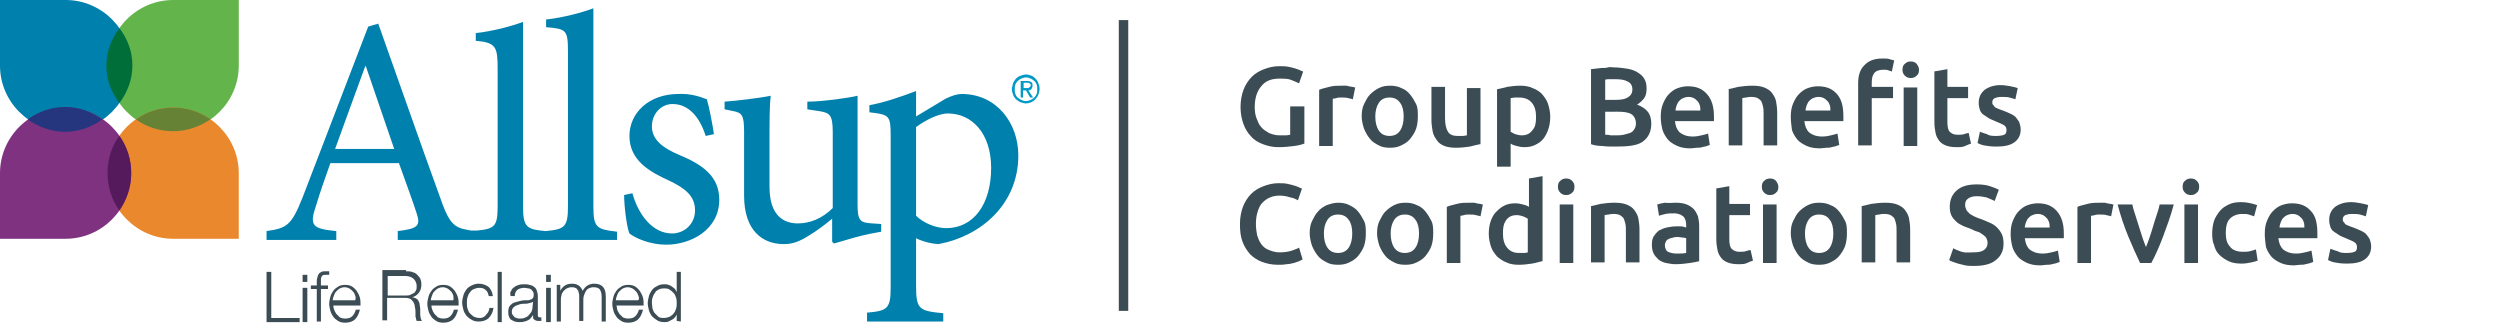 <?xml version="1.0" encoding="utf-8"?>
<!-- Generator: Adobe Illustrator 25.0.1, SVG Export Plug-In . SVG Version: 6.00 Build 0)  -->
<svg version="1.1" id="Layer_1" xmlns="http://www.w3.org/2000/svg" xmlns:xlink="http://www.w3.org/1999/xlink" x="0px" y="0px"
	 viewBox="0 0 423 55" style="enable-background:new 0 0 423 55;" width="423" height="55" xml:space="preserve">
<style type="text/css">
	.st0{fill:none;}
	.st1{fill-rule:evenodd;clip-rule:evenodd;fill:#0080AD;}
	.st2{fill-rule:evenodd;clip-rule:evenodd;fill:#009AC7;}
	.st3{fill-rule:evenodd;clip-rule:evenodd;fill:#3C4C54;}
	.st4{fill-rule:evenodd;clip-rule:evenodd;fill:#63B44A;}
	.st5{fill-rule:evenodd;clip-rule:evenodd;fill:#EA882D;}
	.st6{fill-rule:evenodd;clip-rule:evenodd;fill:#7E327F;}
	.st7{fill-rule:evenodd;clip-rule:evenodd;fill:#541A5C;}
	.st8{fill-rule:evenodd;clip-rule:evenodd;fill:#658235;}
	.st9{fill-rule:evenodd;clip-rule:evenodd;fill:#25367F;}
	.st10{fill-rule:evenodd;clip-rule:evenodd;fill:#006E39;}
	.st11{fill:#3C4C54;}
	.st12{enable-background:new    ;}
</style>
<rect class="st0" width="423" height="55"/>
<g>
	<path class="st1" d="M56.7,25.2c1.6-4.5,3.4-9.3,5.1-14h0.1l4.8,14H56.7z M100.4,34.9V1.4c-1.8,0.7-5.2,1.6-8,1.9v1.3
		c3.4,0.3,3.7,0.4,3.7,4.2v26c0,3.6-0.5,4-3.8,4.3c-3.3-0.3-3.8-0.7-3.8-4.3V3.7c-1.8,0.7-5.2,1.6-8,1.9v1.3c3.4,0.3,3.7,1,3.7,4.7
		v23.2c0,3.4-0.4,3.9-3.4,4.2c-0.1,0-0.2,0-0.3,0h-0.1c-0.1,0-0.2,0-0.3,0c-0.1,0-0.3,0-0.4,0h-0.1c-0.5-0.1-1-0.2-1.4-0.3l0,0
		c-1.7-0.5-2.5-1.7-3.7-5.2C71,23.9,67.4,13.5,64,4l-1.7,0.5L51.2,33.4c-1.9,4.8-2.7,5.2-6.1,5.7v1.5h11.8v-1.5
		c-4.1-0.4-4.6-0.9-3.4-4.4c0.7-2.3,1.5-4.6,2.4-7.1h11.6c1.2,3.4,2.3,6.3,3,8.5c0.7,2.1,0.2,2.6-3.2,3v1.5h11.1l0,0h26v-1.4
		C100.9,38.8,100.4,38.5,100.4,34.9z M155,21.5c1.5-1.1,3.7-2.3,5.4-2.3c4,0,7.3,3.3,7.3,9.2c0,6.2-3,10.2-7.6,10.2
		c-1.8,0-3.9-0.9-5.1-2.1L155,21.5L155,21.5z M158.8,41.3c7.1-1.3,13.5-6.7,13.5-15c0-5.4-3.6-10.4-9.6-10.4c-0.7,0-1.7,0.3-2.7,0.8
		l-5,3v-4.3c-2.6,1-5.6,2-7.9,2.4V19c3.4,0.4,3.6,0.5,3.6,4.1v25.5c0,3.6-0.5,4-4,4.3v1.5h12.9V53c-4.2-0.4-4.6-0.7-4.6-4.8v-7.9
		C155.7,40.7,157.2,41.2,158.8,41.3z M149.1,37.9l-1.5-0.1c-2.1-0.1-2.5-0.5-2.5-3.2V16.2c-0.8,0.2-2.1,0.4-3.6,0.6
		c-1.6,0.2-3.4,0.4-4.9,0.4v1.3l2,0.3c1.8,0.3,2.3,0.6,2.3,3.6v12.8c-1.8,1.8-3.9,2.6-5.9,2.6c-2.4,0-4.8-1.3-4.8-6.2v-7.4
		c0-3.7,0-6.3,0.2-8c-0.9,0.2-2.4,0.4-3.9,0.6c-1.5,0.2-2.8,0.3-3.9,0.4v1.3l1.5,0.3c1.4,0.3,1.8,0.6,1.8,3.5v10.8
		c0,5.9,3.1,8.2,6.7,8.2c1.5,0,2.6-0.4,4.2-1.4c1.5-0.9,2.8-1.9,4-2.9v3.9l0.3,0.3c1-0.3,2.4-0.7,3.8-1.1c1.5-0.4,3-0.7,4.2-0.9
		V37.9z M114.9,26.2c-2.4-1-4.6-2.4-4.6-4.8c0-2.1,1.5-3.8,3.5-3.8c2.7,0,4.6,2.2,5.6,5.4l1.4-0.3c-0.2-1.4-0.8-4.6-1.2-5.9
		c-1.1-0.4-2.6-1-4.8-0.9c-5,0-8.3,3.2-8.3,7.1c0,4.2,3.5,6.1,6.8,7.6c2.7,1.3,4.3,2.6,4.3,5c0,2.3-1.8,3.9-3.9,3.9
		c-3.3,0-5.7-3.2-6.7-6.8l-1.4,0.3c0,2,0.5,5.7,0.9,6.5c1,0.8,3.5,1.9,6.2,1.9c4.3,0,9-2.6,9-7.6C121.7,29.9,119,27.9,114.9,26.2z"
		/>
	<path class="st2" d="M173.6,14.9c0.1,0,0.2,0,0.3,0s0.2,0,0.2-0.1c0.1,0,0.1-0.1,0.2-0.1c0-0.1,0.1-0.1,0.1-0.3
		c0-0.1,0-0.2-0.1-0.2c0-0.1-0.1-0.1-0.1-0.1c-0.1,0-0.1,0-0.2-0.1c-0.1,0-0.1,0-0.2,0h-0.6v0.9C173.2,14.9,173.6,14.9,173.6,14.9z
		 M173.8,13.7c0.3,0,0.6,0.1,0.7,0.2c0.2,0.1,0.2,0.3,0.2,0.6s-0.1,0.4-0.2,0.6c-0.1,0.1-0.3,0.2-0.5,0.2l0.8,1.2h-0.5l-0.7-1.2
		h-0.5v1.2h-0.4v-2.8H173.8z M171.8,15.9c0.1,0.2,0.2,0.5,0.4,0.6c0.2,0.2,0.4,0.3,0.6,0.4c0.2,0.1,0.5,0.2,0.8,0.2s0.5-0.1,0.8-0.2
		c0.2-0.1,0.4-0.2,0.6-0.4c0.2-0.2,0.3-0.4,0.4-0.6c0.1-0.2,0.1-0.5,0.1-0.8s0-0.6-0.1-0.8s-0.2-0.5-0.4-0.6
		c-0.2-0.2-0.4-0.3-0.6-0.4c-0.2-0.1-0.5-0.2-0.8-0.2s-0.5,0.1-0.8,0.2c-0.2,0.1-0.4,0.2-0.6,0.4c-0.2,0.2-0.3,0.4-0.4,0.6
		c-0.1,0.2-0.1,0.5-0.1,0.8C171.7,15.3,171.7,15.6,171.8,15.9z M171.4,14.1c0.1-0.3,0.3-0.5,0.5-0.8c0.2-0.2,0.5-0.4,0.8-0.5
		s0.6-0.2,0.9-0.2c0.3,0,0.6,0.1,0.9,0.2c0.3,0.1,0.5,0.3,0.7,0.5s0.4,0.5,0.5,0.8s0.2,0.6,0.2,0.9c0,0.3-0.1,0.7-0.2,1
		c-0.1,0.3-0.3,0.5-0.5,0.8c-0.2,0.2-0.5,0.4-0.7,0.5c-0.3,0.1-0.6,0.2-0.9,0.2c-0.3,0-0.6-0.1-0.9-0.2c-0.3-0.1-0.5-0.3-0.8-0.5
		c-0.2-0.2-0.4-0.5-0.5-0.8s-0.2-0.6-0.2-1C171.3,14.7,171.3,14.4,171.4,14.1z"/>
	<path class="st3" d="M45.9,53.8h4.8v0.7h-5.6V46h0.8V53.8z"/>
	<path class="st3" d="M52,48.7v5.8h-0.8v-5.8H52z M52,46.5v1.2h-0.8v-1.2H52z"/>
	<path class="st3" d="M93.2,48.7v5.8h-0.8v-5.8H93.2z M93.2,46.5v1.2h-0.8v-1.2H93.2z"/>
	<path class="st3" d="M54.3,48.9v5.5h-0.7v-5.5h-1v-0.6h1v-0.6c0-0.3,0-0.5,0.1-0.7c0-0.2,0.1-0.4,0.2-0.6c0.1-0.2,0.3-0.3,0.5-0.4
		c0.2-0.1,0.4-0.1,0.7-0.1c0.1,0,0.2,0,0.3,0s0.2,0,0.3,0v0.6c-0.1,0-0.2,0-0.3,0s-0.2,0-0.3,0c-0.2,0-0.4,0-0.5,0.1
		s-0.2,0.1-0.2,0.3c-0.1,0.1-0.1,0.2-0.1,0.4c0,0.1,0,0.3,0,0.5v0.5h1.2v0.6H54.3z"/>
	<path class="st3" d="M60.1,50c-0.1-0.3-0.2-0.5-0.4-0.7s-0.4-0.4-0.6-0.5c-0.2-0.1-0.5-0.2-0.8-0.2s-0.6,0.1-0.8,0.2
		c-0.2,0.1-0.4,0.3-0.6,0.5c-0.2,0.2-0.3,0.4-0.4,0.7c-0.1,0.3-0.2,0.5-0.2,0.8h3.8C60.2,50.5,60.2,50.3,60.1,50z M56.5,52.3
		c0.1,0.3,0.2,0.5,0.4,0.8c0.2,0.2,0.4,0.4,0.6,0.6c0.2,0.1,0.5,0.2,0.9,0.2c0.5,0,0.9-0.1,1.2-0.4c0.3-0.3,0.5-0.7,0.6-1.1h0.7
		c-0.2,0.7-0.4,1.2-0.8,1.6c-0.4,0.4-1,0.6-1.7,0.6c-0.5,0-0.9-0.1-1.2-0.3s-0.6-0.4-0.8-0.7s-0.4-0.6-0.5-1s-0.2-0.8-0.2-1.2
		s0.1-0.8,0.2-1.2c0.1-0.4,0.3-0.7,0.5-1s0.5-0.5,0.8-0.7s0.7-0.3,1.2-0.3s0.9,0.1,1.2,0.3s0.6,0.5,0.8,0.8s0.4,0.7,0.5,1.1
		c0.1,0.4,0.1,0.8,0.1,1.3h-4.6C56.4,51.7,56.4,52,56.5,52.3z"/>
	<path class="st3" d="M68.7,50c0.2,0,0.5,0,0.7-0.1s0.4-0.2,0.6-0.3s0.3-0.3,0.4-0.5s0.1-0.4,0.1-0.7c0-0.5-0.2-0.9-0.5-1.2
		s-0.8-0.5-1.4-0.5h-3V50H68.7z M68.7,45.9c0.3,0,0.7,0,1,0.1s0.6,0.2,0.8,0.4c0.2,0.2,0.4,0.4,0.6,0.7c0.1,0.3,0.2,0.6,0.2,1
		c0,0.5-0.1,1-0.4,1.4s-0.7,0.7-1.2,0.8l0,0c0.3,0,0.5,0.1,0.7,0.2c0.2,0.1,0.3,0.2,0.4,0.4s0.2,0.4,0.2,0.6s0.1,0.5,0.1,0.7
		c0,0.1,0,0.3,0,0.5s0,0.4,0,0.6c0,0.2,0.1,0.4,0.1,0.6c0.1,0.2,0.1,0.3,0.2,0.4h-0.9c0-0.1-0.1-0.2-0.1-0.3s0-0.2-0.1-0.4
		c0-0.1,0-0.2,0-0.4c0-0.1,0-0.2,0-0.3c0-0.3,0-0.6-0.1-0.9c0-0.3-0.1-0.6-0.2-0.8s-0.3-0.4-0.5-0.6c-0.2-0.1-0.5-0.2-0.9-0.2h-3.1
		v3.8h-0.8v-8.5h4C68.7,45.7,68.7,45.9,68.7,45.9z"/>
	<path class="st3" d="M76.7,50c-0.1-0.3-0.2-0.5-0.4-0.7c-0.2-0.2-0.4-0.4-0.6-0.5s-0.5-0.2-0.8-0.2s-0.6,0.1-0.8,0.2
		c-0.2,0.1-0.4,0.3-0.6,0.5s-0.3,0.4-0.4,0.7s-0.2,0.5-0.2,0.8h3.8C76.8,50.5,76.7,50.3,76.7,50z M73.1,52.3
		c0.1,0.3,0.2,0.5,0.4,0.8c0.2,0.2,0.4,0.4,0.6,0.6c0.2,0.1,0.5,0.2,0.9,0.2c0.5,0,0.9-0.1,1.2-0.4c0.3-0.3,0.5-0.7,0.6-1.1h0.7
		c-0.2,0.7-0.4,1.2-0.8,1.6c-0.4,0.4-1,0.6-1.7,0.6c-0.5,0-0.9-0.1-1.2-0.3c-0.3-0.2-0.6-0.4-0.8-0.7c-0.2-0.3-0.4-0.6-0.5-1
		s-0.2-0.8-0.2-1.2s0.1-0.8,0.2-1.2s0.3-0.7,0.5-1s0.5-0.5,0.8-0.7s0.7-0.3,1.2-0.3s0.9,0.1,1.2,0.3c0.3,0.2,0.6,0.5,0.8,0.8
		c0.2,0.3,0.4,0.7,0.5,1.1c0.1,0.4,0.1,0.8,0.1,1.3H73C73,51.7,73,52,73.1,52.3z"/>
	<path class="st3" d="M82.2,49.1c-0.3-0.3-0.6-0.4-1.1-0.4c-0.3,0-0.7,0.1-0.9,0.2c-0.3,0.1-0.5,0.3-0.7,0.6
		c-0.2,0.2-0.3,0.5-0.4,0.8s-0.1,0.6-0.1,1c0,0.3,0,0.6,0.1,0.9c0.1,0.3,0.2,0.6,0.4,0.8c0.2,0.2,0.4,0.4,0.7,0.6
		c0.3,0.1,0.6,0.2,0.9,0.2c0.2,0,0.4,0,0.6-0.1s0.4-0.2,0.5-0.4c0.2-0.2,0.3-0.3,0.4-0.5s0.2-0.4,0.2-0.7h0.7
		c-0.1,0.7-0.4,1.3-0.8,1.7s-1,0.6-1.7,0.6c-0.5,0-0.9-0.1-1.2-0.3c-0.4-0.2-0.6-0.4-0.9-0.7c-0.2-0.3-0.4-0.6-0.5-1
		s-0.2-0.8-0.2-1.2s0.1-0.9,0.2-1.2c0.1-0.4,0.3-0.7,0.5-1s0.5-0.5,0.9-0.7S80.6,48,81,48c0.6,0,1.2,0.2,1.6,0.5s0.7,0.9,0.8,1.6
		h-0.7C82.6,49.7,82.5,49.3,82.2,49.1z"/>
	<path class="st3" d="M84.2,54.5h0.7V46h-0.7V54.5z"/>
	<path class="st3" d="M90.2,51c0,0.1-0.1,0.1-0.3,0.2c-0.1,0-0.3,0.1-0.4,0.1c-0.3,0.1-0.6,0.1-1,0.1c-0.3,0-0.6,0.1-0.9,0.2
		c-0.3,0.1-0.5,0.2-0.7,0.4s-0.3,0.4-0.3,0.7c0,0.2,0,0.4,0.1,0.5s0.2,0.3,0.3,0.4c0.1,0.1,0.3,0.2,0.4,0.2c0.2,0.1,0.3,0.1,0.5,0.1
		c0.3,0,0.6,0,0.8-0.1c0.3-0.1,0.5-0.2,0.7-0.4s0.3-0.4,0.5-0.6c0.1-0.2,0.2-0.5,0.2-0.8L90.2,51L90.2,51z M86.5,49.2
		c0.1-0.3,0.3-0.5,0.5-0.6c0.2-0.2,0.5-0.3,0.8-0.4c0.3-0.1,0.6-0.1,1-0.1c0.3,0,0.5,0,0.8,0.1s0.5,0.1,0.7,0.3
		c0.2,0.1,0.4,0.3,0.5,0.6s0.2,0.6,0.2,1v3.2c0,0.3,0.1,0.4,0.4,0.4c0.1,0,0.2,0,0.2,0v0.6c-0.1,0-0.2,0-0.2,0c-0.1,0-0.2,0-0.3,0
		c-0.2,0-0.3,0-0.5-0.1c-0.1-0.1-0.2-0.1-0.3-0.2c-0.1-0.1-0.1-0.2-0.1-0.3s0-0.3,0-0.4l0,0c-0.1,0.2-0.3,0.4-0.4,0.5
		c-0.1,0.2-0.3,0.3-0.5,0.4c-0.2,0.1-0.4,0.2-0.6,0.2c-0.2,0.1-0.5,0.1-0.8,0.1s-0.5,0-0.8-0.1c-0.2-0.1-0.5-0.2-0.6-0.3
		c-0.2-0.1-0.3-0.3-0.4-0.6C86,53.3,86,53,86,52.7c0-0.4,0.1-0.8,0.3-1c0.2-0.2,0.4-0.4,0.7-0.5c0.3-0.1,0.7-0.2,1.1-0.3
		s0.8-0.1,1.2-0.1c0.2,0,0.3,0,0.4-0.1c0.1,0,0.2-0.1,0.3-0.1c0.1-0.1,0.1-0.1,0.2-0.2c0-0.1,0.1-0.2,0.1-0.4c0-0.3,0-0.5-0.1-0.6
		c-0.1-0.2-0.2-0.3-0.3-0.4c-0.1-0.1-0.3-0.2-0.5-0.2s-0.4-0.1-0.6-0.1c-0.5,0-0.9,0.1-1.2,0.3c-0.3,0.2-0.5,0.6-0.5,1.1h-0.7
		C86.3,49.7,86.3,49.4,86.5,49.2z"/>
	<path class="st3" d="M94.8,48.2v1l0,0c0.2-0.4,0.5-0.7,0.8-0.9s0.7-0.3,1.2-0.3c0.4,0,0.8,0.1,1.1,0.3c0.3,0.2,0.5,0.5,0.7,0.9
		c0.2-0.4,0.5-0.7,0.8-0.9c0.4-0.2,0.7-0.3,1.1-0.3c1.4,0,2,0.7,2,2.2v4.2h-0.7v-4.2c0-0.5-0.1-0.9-0.3-1.2
		c-0.2-0.3-0.6-0.4-1.1-0.4c-0.3,0-0.6,0.1-0.8,0.2c-0.2,0.1-0.4,0.3-0.5,0.5s-0.2,0.4-0.3,0.7c-0.1,0.3-0.1,0.5-0.1,0.8v3.5H98
		v-4.2c0-0.2,0-0.4-0.1-0.6c0-0.2-0.1-0.4-0.2-0.5s-0.2-0.3-0.4-0.3c-0.2-0.1-0.4-0.1-0.6-0.1c-0.3,0-0.6,0.1-0.8,0.2
		c-0.2,0.1-0.4,0.3-0.6,0.5C95.2,49.5,95,49.7,95,50c-0.1,0.3-0.1,0.6-0.1,0.9v3.5h-0.7v-6.2C94.2,48.2,94.8,48.2,94.8,48.2z"/>
	<path class="st3" d="M108,50c-0.1-0.3-0.2-0.5-0.4-0.7c-0.2-0.2-0.4-0.4-0.6-0.5s-0.5-0.2-0.8-0.2s-0.6,0.1-0.8,0.2
		c-0.2,0.1-0.4,0.3-0.6,0.5s-0.3,0.4-0.4,0.7s-0.2,0.5-0.2,0.8h3.8C108.2,50.5,108.1,50.3,108,50z M104.4,52.3
		c0.1,0.3,0.2,0.5,0.4,0.8c0.2,0.2,0.4,0.4,0.6,0.6c0.2,0.1,0.5,0.2,0.9,0.2c0.5,0,0.9-0.1,1.2-0.4c0.3-0.3,0.5-0.7,0.6-1.1h0.7
		c-0.2,0.7-0.4,1.2-0.8,1.6c-0.4,0.4-1,0.6-1.7,0.6c-0.5,0-0.9-0.1-1.2-0.3c-0.3-0.2-0.6-0.4-0.8-0.7c-0.2-0.3-0.4-0.6-0.5-1
		s-0.2-0.8-0.2-1.2s0.1-0.8,0.2-1.2s0.3-0.7,0.5-1s0.5-0.5,0.8-0.7s0.7-0.3,1.2-0.3s0.9,0.1,1.2,0.3c0.3,0.2,0.6,0.5,0.8,0.8
		c0.2,0.3,0.4,0.7,0.5,1.1c0.1,0.4,0.1,0.8,0.1,1.3h-4.6C104.3,51.7,104.4,52,104.4,52.3z"/>
	<path class="st3" d="M110.4,52.2c0.1,0.3,0.2,0.6,0.4,0.8c0.2,0.2,0.4,0.4,0.6,0.6c0.3,0.2,0.6,0.2,0.9,0.2c0.4,0,0.7-0.1,1-0.2
		c0.3-0.2,0.5-0.3,0.7-0.6c0.2-0.2,0.3-0.5,0.4-0.8s0.1-0.6,0.1-0.9c0-0.3,0-0.6-0.1-0.9c-0.1-0.3-0.2-0.6-0.4-0.8
		c-0.2-0.2-0.4-0.4-0.7-0.6c-0.3-0.2-0.6-0.2-1-0.2s-0.7,0.1-0.9,0.2c-0.3,0.2-0.5,0.3-0.6,0.6c-0.2,0.2-0.3,0.5-0.4,0.8
		s-0.1,0.6-0.1,0.9C110.3,51.6,110.4,51.9,110.4,52.2z M114.5,54.3v-1.1l0,0c-0.1,0.2-0.2,0.4-0.3,0.5c-0.2,0.2-0.3,0.3-0.5,0.4
		c-0.2,0.1-0.4,0.2-0.6,0.3s-0.4,0.1-0.7,0.1c-0.5,0-0.9-0.1-1.2-0.3c-0.3-0.2-0.6-0.4-0.9-0.7c-0.2-0.3-0.4-0.6-0.5-1
		s-0.2-0.8-0.2-1.2s0.1-0.8,0.2-1.2s0.3-0.7,0.5-1s0.5-0.5,0.9-0.7c0.3-0.2,0.7-0.3,1.2-0.3c0.2,0,0.5,0,0.7,0.1s0.4,0.1,0.6,0.3
		c0.2,0.1,0.4,0.3,0.5,0.4c0.1,0.2,0.3,0.4,0.3,0.6l0,0V46h0.7v8.4L114.5,54.3L114.5,54.3z"/>
	<path class="st4" d="M29.3,22.2c6.1,0,11.1-5,11.1-11.1c0-2,0-5.7,0-11.1c-5.3,0-9,0-11.1,0c-6.1,0-11.1,5-11.1,11.1
		S23.2,22.2,29.3,22.2z"/>
	<path class="st5" d="M29.3,18.2c6.1,0,11.1,5,11.1,11.1c0,2,0,5.7,0,11.1c-5.3,0-9,0-11.1,0c-6.1,0-11.1-5-11.1-11.1
		S23.2,18.2,29.3,18.2z"/>
	<path class="st1" d="M11.1,22.2C5,22.2,0,17.2,0,11.1C0,9.1,0,5.4,0,0c5.3,0,9,0,11.1,0c6.1,0,11.1,5,11.1,11.1
		S17.2,22.2,11.1,22.2z"/>
	<path class="st6" d="M11.1,18.2C5,18.2,0,23.2,0,29.3c0,2,0,5.7,0,11.1c5.3,0,9,0,11.1,0c6.1,0,11.1-5,11.1-11.1
		S17.2,18.2,11.1,18.2z"/>
	<path class="st7" d="M20.2,23c1.3,1.8,2,4,2,6.3c0,2.4-0.8,4.5-2,6.3c-1.3-1.8-2-4-2-6.3C18.2,26.9,18.9,24.7,20.2,23z"/>
	<path class="st8" d="M29.3,18.2c2.3,0,4.5,0.7,6.3,2c-1.8,1.2-3.9,2-6.3,2c-2.3,0-4.5-0.7-6.3-2C24.8,18.9,27,18.2,29.3,18.2z"/>
	<path class="st9" d="M17.3,20.2c-1.8,1.3-3.9,2.1-6.3,2.1c-2.3,0-4.5-0.8-6.3-2.1c1.8-1.3,3.9-2.1,6.3-2.1S15.5,18.9,17.3,20.2z"/>
	<path class="st10" d="M20.2,17.4c-1.4-1.8-2.2-3.9-2.2-6.3c0-2.3,0.8-4.5,2.2-6.3c1.4,1.8,2.2,3.9,2.2,6.3
		C22.4,13.4,21.6,15.6,20.2,17.4z"/>
	<path class="st11" d="M190.9,3.4h-1.6v49.2h1.6V3.4z"/>
</g>
<g class="st12">
	<path class="st11" d="M216.5,13.3c-1.4,0-2.4,0.4-3.1,1.3c-0.7,0.8-1.1,2-1.1,3.5c0,0.7,0.1,1.4,0.3,1.9s0.4,1.1,0.8,1.5
		c0.3,0.4,0.8,0.7,1.3,1c0.5,0.2,1.1,0.4,1.8,0.4c0.4,0,0.8,0,1.1,0c0.3,0,0.5-0.1,0.7-0.1V18h2.4v6.3c-0.3,0.1-0.9,0.3-1.7,0.4
		s-1.7,0.2-2.7,0.2c-1,0-1.8-0.2-2.6-0.5c-0.8-0.3-1.5-0.7-2-1.3c-0.6-0.6-1-1.3-1.3-2.1c-0.3-0.8-0.5-1.8-0.5-2.9
		c0-1.1,0.2-2.1,0.5-2.9c0.3-0.8,0.8-1.6,1.4-2.2c0.6-0.6,1.3-1,2.1-1.3c0.8-0.3,1.6-0.5,2.5-0.5c0.6,0,1.1,0,1.6,0.1
		c0.5,0.1,0.9,0.2,1.2,0.3c0.3,0.1,0.6,0.2,0.8,0.3c0.2,0.1,0.4,0.2,0.5,0.2l-0.7,2c-0.4-0.2-0.9-0.4-1.4-0.6S217.2,13.3,216.5,13.3
		z"/>
	<path class="st11" d="M228.9,16.8c-0.2-0.1-0.5-0.1-0.8-0.2c-0.3-0.1-0.7-0.1-1.2-0.1c-0.3,0-0.5,0-0.8,0.1
		c-0.3,0.1-0.5,0.1-0.6,0.1v8h-2.3v-9.5c0.4-0.2,1-0.3,1.7-0.5s1.4-0.2,2.2-0.2c0.2,0,0.3,0,0.5,0c0.2,0,0.4,0,0.6,0.1
		c0.2,0,0.4,0.1,0.6,0.1c0.2,0,0.3,0.1,0.5,0.1L228.9,16.8z"/>
	<path class="st11" d="M239.9,19.7c0,0.8-0.1,1.5-0.3,2.1c-0.2,0.6-0.6,1.2-1,1.7s-0.9,0.8-1.5,1.1c-0.6,0.3-1.2,0.4-1.9,0.4
		c-0.7,0-1.4-0.1-1.9-0.4c-0.6-0.3-1.1-0.6-1.5-1.1c-0.4-0.5-0.7-1-1-1.7c-0.2-0.6-0.4-1.4-0.4-2.1c0-0.8,0.1-1.5,0.4-2.1
		s0.6-1.2,1-1.6s0.9-0.8,1.5-1.1s1.2-0.4,1.9-0.4c0.7,0,1.3,0.1,1.9,0.4c0.6,0.2,1.1,0.6,1.5,1.1s0.7,1,1,1.6S239.9,18.9,239.9,19.7
		z M237.5,19.7c0-1-0.2-1.8-0.6-2.3c-0.4-0.6-1-0.9-1.8-0.9c-0.8,0-1.4,0.3-1.8,0.9c-0.4,0.6-0.6,1.4-0.6,2.3c0,1,0.2,1.8,0.6,2.4
		c0.4,0.6,1,0.9,1.8,0.9c0.8,0,1.4-0.3,1.8-0.9C237.3,21.5,237.5,20.7,237.5,19.7z"/>
	<path class="st11" d="M250.4,24.4c-0.4,0.1-1,0.2-1.7,0.4c-0.7,0.1-1.5,0.2-2.3,0.2c-0.8,0-1.5-0.1-2-0.3c-0.5-0.2-1-0.5-1.3-1
		c-0.3-0.4-0.6-0.9-0.7-1.5c-0.1-0.6-0.2-1.2-0.2-1.9v-5.6h2.3V20c0,1.1,0.2,1.8,0.5,2.3c0.3,0.5,0.9,0.7,1.6,0.7c0.3,0,0.6,0,0.9,0
		c0.3,0,0.5-0.1,0.7-0.1v-8h2.3V24.4z"/>
	<path class="st11" d="M262.3,19.7c0,0.8-0.1,1.5-0.3,2.1c-0.2,0.6-0.5,1.2-0.8,1.6c-0.4,0.5-0.8,0.8-1.4,1.1s-1.2,0.4-1.9,0.4
		c-0.5,0-0.9-0.1-1.3-0.2s-0.7-0.2-1-0.4v3.9h-2.3V15.1c0.5-0.1,1-0.2,1.7-0.4c0.7-0.1,1.4-0.2,2.2-0.2c0.8,0,1.5,0.1,2.1,0.4
		c0.6,0.2,1.2,0.6,1.6,1c0.4,0.5,0.8,1,1,1.6S262.3,18.9,262.3,19.7z M259.9,19.8c0-1-0.2-1.8-0.7-2.4c-0.5-0.6-1.2-0.9-2.2-0.9
		c-0.2,0-0.4,0-0.7,0c-0.2,0-0.5,0.1-0.7,0.1v5.7c0.2,0.1,0.5,0.3,0.8,0.4c0.3,0.1,0.7,0.2,1.1,0.2c0.8,0,1.4-0.3,1.8-0.9
		C259.8,21.5,259.9,20.7,259.9,19.8z"/>
	<path class="st11" d="M273.2,24.8c-0.7,0-1.4,0-2.1-0.1c-0.7,0-1.3-0.1-1.9-0.3V11.7c0.3,0,0.6-0.1,0.9-0.1c0.3,0,0.6-0.1,1-0.1
		c0.3,0,0.7,0,1-0.1s0.6,0,0.9,0c0.8,0,1.5,0.1,2.2,0.2c0.7,0.1,1.3,0.3,1.8,0.6c0.5,0.3,0.9,0.6,1.2,1.1c0.3,0.5,0.4,1,0.4,1.7
		c0,0.6-0.1,1.2-0.4,1.6c-0.3,0.4-0.7,0.8-1.2,1.1c0.8,0.3,1.4,0.7,1.8,1.2c0.4,0.5,0.6,1.2,0.6,2c0,1.4-0.5,2.4-1.5,3.1
		S275.2,24.8,273.2,24.8z M271.6,16.9h1.7c0.9,0,1.6-0.1,2.1-0.4c0.5-0.3,0.8-0.7,0.8-1.4c0-0.6-0.3-1.1-0.8-1.3
		c-0.5-0.3-1.2-0.4-2.1-0.4c-0.4,0-0.7,0-1,0c-0.3,0-0.5,0-0.7,0.1V16.9z M271.6,18.8v4c0.3,0,0.6,0,0.9,0.1c0.3,0,0.6,0,0.8,0
		c0.5,0,1,0,1.4-0.1c0.4-0.1,0.8-0.2,1.1-0.3s0.6-0.4,0.7-0.6c0.2-0.3,0.3-0.6,0.3-1c0-0.7-0.3-1.3-0.8-1.6
		c-0.5-0.3-1.3-0.4-2.3-0.4H271.6z"/>
	<path class="st11" d="M281,19.8c0-0.9,0.1-1.6,0.4-2.3c0.3-0.7,0.6-1.2,1-1.6c0.4-0.4,0.9-0.8,1.5-1c0.6-0.2,1.1-0.3,1.7-0.3
		c1.4,0,2.4,0.4,3.2,1.3s1.2,2.1,1.2,3.8c0,0.1,0,0.3,0,0.4c0,0.2,0,0.3,0,0.4h-6.6c0.1,0.8,0.3,1.4,0.8,1.9
		c0.5,0.4,1.2,0.7,2.2,0.7c0.6,0,1.1-0.1,1.5-0.2c0.5-0.1,0.8-0.2,1.1-0.3l0.3,1.9c-0.1,0.1-0.3,0.1-0.5,0.2
		c-0.2,0.1-0.5,0.1-0.8,0.2c-0.3,0.1-0.6,0.1-0.9,0.1c-0.3,0-0.7,0.1-1,0.1c-0.9,0-1.6-0.1-2.3-0.4c-0.6-0.3-1.2-0.6-1.6-1.1
		s-0.7-1-0.9-1.6C281.1,21.2,281,20.5,281,19.8z M287.7,18.7c0-0.3,0-0.6-0.1-0.9c-0.1-0.3-0.2-0.5-0.4-0.7s-0.4-0.4-0.6-0.5
		c-0.2-0.1-0.5-0.2-0.9-0.2c-0.4,0-0.7,0.1-0.9,0.2c-0.3,0.1-0.5,0.3-0.7,0.5c-0.2,0.2-0.3,0.5-0.4,0.7c-0.1,0.3-0.2,0.6-0.2,0.9
		H287.7z"/>
	<path class="st11" d="M292.4,15.1c0.4-0.1,1-0.2,1.7-0.4c0.7-0.1,1.5-0.2,2.4-0.2c0.8,0,1.5,0.1,2,0.3s1,0.5,1.3,0.9
		c0.3,0.4,0.6,0.9,0.7,1.4c0.1,0.6,0.2,1.2,0.2,1.9v5.6h-2.3v-5.2c0-0.5,0-1-0.1-1.4c-0.1-0.4-0.2-0.7-0.3-0.9
		c-0.2-0.2-0.4-0.4-0.6-0.5s-0.6-0.2-1-0.2c-0.3,0-0.6,0-0.9,0.1c-0.3,0-0.6,0.1-0.7,0.1v8h-2.3V15.1z"/>
	<path class="st11" d="M303,19.8c0-0.9,0.1-1.6,0.4-2.3c0.3-0.7,0.6-1.2,1-1.6c0.4-0.4,0.9-0.8,1.5-1c0.6-0.2,1.1-0.3,1.7-0.3
		c1.4,0,2.4,0.4,3.2,1.3s1.1,2.1,1.1,3.8c0,0.1,0,0.3,0,0.4c0,0.2,0,0.3,0,0.4h-6.6c0.1,0.8,0.3,1.4,0.8,1.9
		c0.5,0.4,1.2,0.7,2.2,0.7c0.6,0,1.1-0.1,1.5-0.2s0.8-0.2,1.1-0.3l0.3,1.9c-0.1,0.1-0.3,0.1-0.5,0.2c-0.2,0.1-0.5,0.1-0.8,0.2
		c-0.3,0.1-0.6,0.1-0.9,0.1s-0.7,0.1-1,0.1c-0.9,0-1.6-0.1-2.3-0.4c-0.6-0.3-1.2-0.6-1.6-1.1s-0.7-1-0.9-1.6
		C303.1,21.2,303,20.5,303,19.8z M309.7,18.7c0-0.3,0-0.6-0.1-0.9s-0.2-0.5-0.4-0.7c-0.2-0.2-0.4-0.4-0.6-0.5
		c-0.2-0.1-0.5-0.2-0.9-0.2c-0.4,0-0.7,0.1-0.9,0.2c-0.3,0.1-0.5,0.3-0.7,0.5c-0.2,0.2-0.3,0.5-0.4,0.7c-0.1,0.3-0.2,0.6-0.2,0.9
		H309.7z"/>
	<path class="st11" d="M318.5,9.9c0.5,0,0.9,0,1.2,0.1c0.3,0.1,0.6,0.2,0.8,0.2l-0.4,1.9c-0.2-0.1-0.4-0.1-0.6-0.2s-0.5-0.1-0.8-0.1
		c-0.8,0-1.3,0.2-1.6,0.6c-0.3,0.4-0.4,0.9-0.4,1.6v0.7h3.6v1.9h-3.6v8h-2.3V14.1c0-1.3,0.3-2.3,1-3C316.1,10.3,317.1,9.9,318.5,9.9
		z M324.7,11.8c0,0.4-0.1,0.8-0.4,1c-0.3,0.3-0.6,0.4-1,0.4c-0.4,0-0.7-0.1-1-0.4c-0.3-0.3-0.4-0.6-0.4-1c0-0.4,0.1-0.8,0.4-1
		c0.3-0.3,0.6-0.4,1-0.4c0.4,0,0.7,0.1,1,0.4C324.5,11.1,324.7,11.4,324.7,11.8z M324.4,24.7h-2.3v-9.9h2.3V24.7z"/>
	<path class="st11" d="M327.2,12.1l2.3-0.4v3h3.5v1.9h-3.5v4c0,0.8,0.1,1.4,0.4,1.7c0.3,0.3,0.7,0.5,1.3,0.5c0.4,0,0.8,0,1.1-0.1
		c0.3-0.1,0.6-0.2,0.8-0.2l0.4,1.8c-0.3,0.1-0.6,0.2-1,0.4s-0.9,0.2-1.5,0.2c-0.7,0-1.3-0.1-1.8-0.3c-0.5-0.2-0.9-0.5-1.1-0.8
		c-0.3-0.4-0.5-0.8-0.6-1.3c-0.1-0.5-0.2-1.1-0.2-1.8V12.1z"/>
	<path class="st11" d="M337.8,23c0.6,0,1.1-0.1,1.3-0.2c0.3-0.1,0.4-0.4,0.4-0.8c0-0.3-0.1-0.6-0.4-0.8s-0.8-0.4-1.5-0.7
		c-0.4-0.2-0.8-0.3-1.1-0.5s-0.6-0.4-0.9-0.6c-0.3-0.2-0.5-0.5-0.6-0.8c-0.1-0.3-0.2-0.7-0.2-1.2c0-0.9,0.3-1.6,1-2.2
		c0.7-0.5,1.6-0.8,2.7-0.8c0.6,0,1.1,0.1,1.7,0.2c0.5,0.1,0.9,0.2,1.2,0.3l-0.4,1.9c-0.3-0.1-0.6-0.2-1-0.3
		c-0.4-0.1-0.8-0.1-1.4-0.1c-0.5,0-0.8,0.1-1.1,0.2c-0.3,0.2-0.4,0.4-0.4,0.7c0,0.2,0,0.3,0.1,0.4c0.1,0.1,0.2,0.2,0.3,0.4
		c0.1,0.1,0.3,0.2,0.6,0.3c0.2,0.1,0.5,0.2,0.8,0.3c0.5,0.2,1,0.4,1.4,0.6s0.7,0.4,0.9,0.7s0.4,0.5,0.5,0.8c0.1,0.3,0.2,0.7,0.2,1.1
		c0,1-0.4,1.7-1.1,2.2s-1.7,0.7-3,0.7c-0.9,0-1.6-0.1-2.1-0.2s-0.9-0.3-1.1-0.4l0.4-1.9c0.3,0.1,0.8,0.3,1.2,0.4
		C336.6,23,337.2,23,337.8,23z"/>
</g>
<g class="st12">
	<path class="st11" d="M216.2,44.8c-1,0-1.9-0.2-2.7-0.5s-1.5-0.8-2-1.3c-0.5-0.6-1-1.3-1.3-2.2c-0.3-0.8-0.4-1.8-0.4-2.9
		c0-1.1,0.2-2.1,0.5-2.9c0.3-0.8,0.8-1.6,1.4-2.2c0.6-0.6,1.3-1,2.1-1.3c0.8-0.3,1.6-0.5,2.5-0.5c0.5,0,1,0,1.5,0.1s0.8,0.2,1.2,0.3
		c0.3,0.1,0.6,0.2,0.8,0.3c0.2,0.1,0.4,0.2,0.5,0.2l-0.7,2c-0.3-0.2-0.7-0.4-1.3-0.5c-0.6-0.2-1.2-0.3-1.8-0.3
		c-0.6,0-1.1,0.1-1.6,0.3c-0.5,0.2-0.9,0.5-1.3,0.9c-0.4,0.4-0.6,0.9-0.8,1.5c-0.2,0.6-0.3,1.3-0.3,2.1c0,0.7,0.1,1.3,0.2,1.9
		c0.2,0.6,0.4,1.1,0.7,1.5c0.3,0.4,0.7,0.8,1.3,1c0.5,0.2,1.1,0.4,1.8,0.4c0.8,0,1.5-0.1,2.1-0.3c0.5-0.2,0.9-0.3,1.2-0.5l0.6,2
		c-0.2,0.1-0.4,0.2-0.6,0.3c-0.3,0.1-0.6,0.2-0.9,0.3c-0.4,0.1-0.8,0.2-1.2,0.2C217.2,44.8,216.7,44.8,216.2,44.8z"/>
	<path class="st11" d="M231.1,39.5c0,0.8-0.1,1.5-0.3,2.1c-0.2,0.6-0.6,1.2-1,1.7s-0.9,0.8-1.5,1.1c-0.6,0.3-1.2,0.4-1.9,0.4
		c-0.7,0-1.4-0.1-1.9-0.4c-0.6-0.3-1.1-0.6-1.5-1.1s-0.7-1-1-1.7c-0.2-0.6-0.4-1.4-0.4-2.1c0-0.8,0.1-1.5,0.4-2.1s0.6-1.2,1-1.6
		c0.4-0.5,0.9-0.8,1.5-1.1c0.6-0.2,1.2-0.4,1.9-0.4c0.7,0,1.3,0.1,1.9,0.4s1.1,0.6,1.5,1.1s0.7,1,1,1.6S231.1,38.7,231.1,39.5z
		 M228.8,39.5c0-1-0.2-1.8-0.6-2.3c-0.4-0.6-1-0.9-1.8-0.9s-1.4,0.3-1.8,0.9c-0.4,0.6-0.6,1.4-0.6,2.3c0,1,0.2,1.8,0.6,2.4
		c0.4,0.6,1,0.9,1.8,0.9s1.4-0.3,1.8-0.9C228.6,41.3,228.8,40.5,228.8,39.5z"/>
	<path class="st11" d="M242.5,39.5c0,0.8-0.1,1.5-0.3,2.1c-0.2,0.6-0.6,1.2-1,1.7s-0.9,0.8-1.5,1.1c-0.6,0.3-1.2,0.4-1.9,0.4
		c-0.7,0-1.4-0.1-1.9-0.4c-0.6-0.3-1.1-0.6-1.5-1.1c-0.4-0.5-0.7-1-1-1.7c-0.2-0.6-0.4-1.4-0.4-2.1c0-0.8,0.1-1.5,0.4-2.1
		s0.6-1.2,1-1.6s0.9-0.8,1.5-1.1s1.2-0.4,1.9-0.4c0.7,0,1.3,0.1,1.9,0.4c0.6,0.2,1.1,0.6,1.5,1.1s0.7,1,1,1.6S242.5,38.7,242.5,39.5
		z M240.1,39.5c0-1-0.2-1.8-0.6-2.3c-0.4-0.6-1-0.9-1.8-0.9c-0.8,0-1.4,0.3-1.8,0.9c-0.4,0.6-0.6,1.4-0.6,2.3c0,1,0.2,1.8,0.6,2.4
		c0.4,0.6,1,0.9,1.8,0.9c0.8,0,1.4-0.3,1.8-0.9C239.9,41.3,240.1,40.5,240.1,39.5z"/>
	<path class="st11" d="M250.5,36.6c-0.2-0.1-0.5-0.1-0.8-0.2c-0.3-0.1-0.7-0.1-1.2-0.1c-0.3,0-0.5,0-0.8,0.1
		c-0.3,0.1-0.5,0.1-0.6,0.1v8h-2.3V35c0.4-0.2,1-0.3,1.7-0.5s1.4-0.2,2.2-0.2c0.2,0,0.3,0,0.5,0c0.2,0,0.4,0,0.6,0.1
		c0.2,0,0.4,0.1,0.6,0.1c0.2,0,0.3,0.1,0.5,0.1L250.5,36.6z"/>
	<path class="st11" d="M260.9,44.2c-0.5,0.1-1,0.3-1.7,0.4s-1.4,0.2-2.2,0.2c-0.8,0-1.5-0.1-2.1-0.4c-0.6-0.2-1.1-0.6-1.6-1
		c-0.4-0.5-0.8-1-1-1.6s-0.4-1.4-0.4-2.2c0-0.8,0.1-1.5,0.3-2.1c0.2-0.6,0.5-1.2,0.9-1.6s0.8-0.8,1.4-1.1s1.2-0.4,1.9-0.4
		c0.5,0,0.9,0.1,1.3,0.2c0.4,0.1,0.7,0.2,1,0.4v-4.8l2.3-0.4V44.2z M254.3,39.5c0,1,0.2,1.8,0.7,2.4c0.5,0.6,1.1,0.9,2,0.9
		c0.4,0,0.7,0,0.9,0c0.3,0,0.5-0.1,0.6-0.1v-5.7c-0.2-0.1-0.5-0.3-0.8-0.4c-0.3-0.1-0.7-0.2-1.1-0.2c-0.8,0-1.4,0.3-1.8,0.9
		S254.3,38.5,254.3,39.5z"/>
	<path class="st11" d="M266.4,31.6c0,0.4-0.1,0.8-0.4,1c-0.3,0.3-0.6,0.4-1,0.4c-0.4,0-0.7-0.1-1-0.4c-0.3-0.3-0.4-0.6-0.4-1
		c0-0.4,0.1-0.8,0.4-1c0.3-0.3,0.6-0.4,1-0.4c0.4,0,0.7,0.1,1,0.4C266.3,30.9,266.4,31.2,266.4,31.6z M266.2,44.5h-2.3v-9.9h2.3
		V44.5z"/>
	<path class="st11" d="M269.1,34.9c0.4-0.1,1-0.2,1.7-0.4c0.7-0.1,1.5-0.2,2.4-0.2c0.8,0,1.5,0.1,2,0.3s1,0.5,1.3,0.9
		c0.3,0.4,0.6,0.9,0.7,1.4c0.1,0.6,0.2,1.2,0.2,1.9v5.6h-2.3v-5.2c0-0.5,0-1-0.1-1.4c-0.1-0.4-0.2-0.7-0.3-0.9
		c-0.2-0.2-0.4-0.4-0.6-0.5s-0.6-0.2-1-0.2c-0.3,0-0.6,0-0.9,0.1c-0.3,0-0.6,0.1-0.7,0.1v8h-2.3V34.9z"/>
	<path class="st11" d="M283.5,34.3c0.8,0,1.4,0.1,1.9,0.3c0.5,0.2,0.9,0.5,1.2,0.8s0.5,0.8,0.7,1.2c0.1,0.5,0.2,1,0.2,1.6v6
		c-0.4,0.1-0.9,0.2-1.6,0.3c-0.7,0.1-1.5,0.2-2.4,0.2c-0.6,0-1.1-0.1-1.6-0.2s-0.9-0.3-1.3-0.6c-0.3-0.3-0.6-0.6-0.8-1
		s-0.3-0.9-0.3-1.5c0-0.6,0.1-1.1,0.3-1.4s0.5-0.7,0.9-1c0.4-0.2,0.8-0.4,1.3-0.5c0.5-0.1,1-0.2,1.6-0.2c0.3,0,0.5,0,0.8,0
		c0.3,0,0.6,0.1,0.9,0.2v-0.4c0-0.3,0-0.5-0.1-0.8c-0.1-0.2-0.2-0.5-0.3-0.6s-0.4-0.3-0.6-0.4c-0.3-0.1-0.6-0.2-1-0.2
		c-0.5,0-1,0-1.5,0.1c-0.4,0.1-0.8,0.2-1.1,0.3l-0.3-1.9c0.3-0.1,0.7-0.2,1.3-0.3C282.3,34.4,282.9,34.3,283.5,34.3z M283.7,42.9
		c0.7,0,1.2,0,1.6-0.1v-2.5c-0.1,0-0.3-0.1-0.6-0.1c-0.2,0-0.5-0.1-0.8-0.1c-0.3,0-0.5,0-0.8,0.1s-0.5,0.1-0.7,0.2
		c-0.2,0.1-0.4,0.2-0.5,0.4c-0.1,0.2-0.2,0.4-0.2,0.7c0,0.5,0.2,0.9,0.5,1.1C282.7,42.8,283.1,42.9,283.7,42.9z"/>
	<path class="st11" d="M290.3,31.9l2.3-0.4v3h3.5v1.9h-3.5v4c0,0.8,0.1,1.4,0.4,1.7c0.3,0.3,0.7,0.5,1.3,0.5c0.4,0,0.8,0,1.1-0.1
		c0.3-0.1,0.6-0.2,0.8-0.2l0.4,1.8c-0.3,0.1-0.6,0.2-1,0.4s-0.9,0.2-1.5,0.2c-0.7,0-1.3-0.1-1.8-0.3c-0.5-0.2-0.9-0.5-1.1-0.8
		c-0.3-0.4-0.5-0.8-0.6-1.3c-0.1-0.5-0.2-1.1-0.2-1.8V31.9z"/>
	<path class="st11" d="M300.9,31.6c0,0.4-0.1,0.8-0.4,1c-0.3,0.3-0.6,0.4-1,0.4c-0.4,0-0.7-0.1-1-0.4c-0.3-0.3-0.4-0.6-0.4-1
		c0-0.4,0.1-0.8,0.4-1c0.3-0.3,0.6-0.4,1-0.4c0.4,0,0.7,0.1,1,0.4C300.7,30.9,300.9,31.2,300.9,31.6z M300.6,44.5h-2.3v-9.9h2.3
		V44.5z"/>
	<path class="st11" d="M312.5,39.5c0,0.8-0.1,1.5-0.3,2.1c-0.2,0.6-0.6,1.2-1,1.7s-0.9,0.8-1.5,1.1c-0.6,0.3-1.2,0.4-1.9,0.4
		c-0.7,0-1.4-0.1-1.9-0.4c-0.6-0.3-1.1-0.6-1.5-1.1c-0.4-0.5-0.7-1-1-1.7c-0.2-0.6-0.4-1.4-0.4-2.1c0-0.8,0.1-1.5,0.4-2.1
		s0.6-1.2,1-1.6s0.9-0.8,1.5-1.1s1.2-0.4,1.9-0.4c0.7,0,1.3,0.1,1.9,0.4c0.6,0.2,1.1,0.6,1.5,1.1s0.7,1,1,1.6S312.5,38.7,312.5,39.5
		z M310.2,39.5c0-1-0.2-1.8-0.6-2.3c-0.4-0.6-1-0.9-1.8-0.9c-0.8,0-1.4,0.3-1.8,0.9c-0.4,0.6-0.6,1.4-0.6,2.3c0,1,0.2,1.8,0.6,2.4
		c0.4,0.6,1,0.9,1.8,0.9c0.8,0,1.4-0.3,1.8-0.9C310,41.3,310.2,40.5,310.2,39.5z"/>
	<path class="st11" d="M314.9,34.9c0.4-0.1,1-0.2,1.7-0.4c0.7-0.1,1.5-0.2,2.4-0.2c0.8,0,1.5,0.1,2,0.3s1,0.5,1.3,0.9
		c0.3,0.4,0.6,0.9,0.7,1.4c0.1,0.6,0.2,1.2,0.2,1.9v5.6h-2.3v-5.2c0-0.5,0-1-0.1-1.4c-0.1-0.4-0.2-0.7-0.3-0.9
		c-0.2-0.2-0.4-0.4-0.6-0.5s-0.6-0.2-1-0.2c-0.3,0-0.6,0-0.9,0.1c-0.3,0-0.6,0.1-0.7,0.1v8h-2.3V34.9z"/>
	<path class="st11" d="M333.8,42.7c0.9,0,1.5-0.1,1.9-0.4c0.4-0.3,0.6-0.7,0.6-1.2c0-0.3-0.1-0.6-0.2-0.8c-0.1-0.2-0.3-0.4-0.6-0.6
		s-0.5-0.4-0.9-0.5s-0.8-0.3-1.2-0.5c-0.5-0.2-0.9-0.3-1.3-0.5c-0.4-0.2-0.8-0.4-1.1-0.7c-0.3-0.3-0.6-0.6-0.8-1
		c-0.2-0.4-0.3-0.9-0.3-1.5c0-1.2,0.4-2.1,1.2-2.8c0.8-0.7,1.9-1,3.4-1c0.8,0,1.6,0.1,2.2,0.3c0.6,0.2,1.1,0.4,1.5,0.6l-0.7,1.9
		c-0.4-0.2-0.9-0.4-1.4-0.6c-0.5-0.1-1-0.2-1.6-0.2c-0.6,0-1.1,0.1-1.5,0.4c-0.4,0.3-0.5,0.6-0.5,1.1c0,0.3,0.1,0.5,0.2,0.8
		c0.1,0.2,0.3,0.4,0.5,0.6s0.5,0.3,0.8,0.5c0.3,0.1,0.6,0.3,1,0.4c0.6,0.2,1.2,0.5,1.7,0.7c0.5,0.2,0.9,0.5,1.2,0.8s0.6,0.7,0.8,1.1
		c0.2,0.4,0.3,1,0.3,1.6c0,1.2-0.4,2.1-1.3,2.8c-0.8,0.7-2.1,1-3.7,1c-0.5,0-1,0-1.5-0.1c-0.4-0.1-0.8-0.2-1.2-0.3
		c-0.3-0.1-0.6-0.2-0.9-0.3c-0.3-0.1-0.5-0.2-0.6-0.3l0.7-2c0.3,0.2,0.8,0.4,1.4,0.6S333,42.7,333.8,42.7z"/>
	<path class="st11" d="M340.2,39.6c0-0.9,0.1-1.6,0.4-2.3c0.3-0.7,0.6-1.2,1-1.6c0.4-0.4,0.9-0.8,1.5-1c0.6-0.2,1.1-0.3,1.7-0.3
		c1.4,0,2.4,0.4,3.2,1.3s1.2,2.1,1.2,3.8c0,0.1,0,0.3,0,0.4c0,0.2,0,0.3,0,0.4h-6.6c0.1,0.8,0.3,1.4,0.8,1.9
		c0.5,0.4,1.2,0.7,2.2,0.7c0.6,0,1.1-0.1,1.5-0.2c0.5-0.1,0.8-0.2,1.1-0.3l0.3,1.9c-0.1,0.1-0.3,0.1-0.5,0.2
		c-0.2,0.1-0.5,0.1-0.8,0.2c-0.3,0.1-0.6,0.1-0.9,0.1c-0.3,0-0.7,0.1-1,0.1c-0.9,0-1.6-0.1-2.3-0.4c-0.6-0.3-1.2-0.6-1.6-1.1
		s-0.7-1-0.9-1.6C340.3,41,340.2,40.3,340.2,39.6z M346.8,38.5c0-0.3,0-0.6-0.1-0.9c-0.1-0.3-0.2-0.5-0.4-0.7s-0.4-0.4-0.6-0.5
		c-0.2-0.1-0.5-0.2-0.9-0.2c-0.4,0-0.7,0.1-0.9,0.2c-0.3,0.1-0.5,0.3-0.7,0.5c-0.2,0.2-0.3,0.5-0.4,0.7c-0.1,0.3-0.2,0.6-0.2,0.9
		H346.8z"/>
	<path class="st11" d="M357.2,36.6c-0.2-0.1-0.5-0.1-0.8-0.2c-0.3-0.1-0.7-0.1-1.2-0.1c-0.3,0-0.5,0-0.8,0.1
		c-0.3,0.1-0.5,0.1-0.6,0.1v8h-2.3V35c0.4-0.2,1-0.3,1.7-0.5s1.4-0.2,2.2-0.2c0.2,0,0.3,0,0.5,0c0.2,0,0.4,0,0.6,0.1
		c0.2,0,0.4,0.1,0.6,0.1c0.2,0,0.3,0.1,0.5,0.1L357.2,36.6z"/>
	<path class="st11" d="M362.1,44.5c-0.6-1.3-1.3-2.8-2-4.5s-1.3-3.5-1.8-5.4h2.5c0.1,0.6,0.3,1.2,0.5,1.8s0.4,1.3,0.6,1.9
		s0.4,1.3,0.6,1.9s0.4,1.1,0.6,1.6c0.2-0.5,0.4-1,0.6-1.6c0.2-0.6,0.4-1.2,0.6-1.9s0.4-1.3,0.6-1.9c0.2-0.6,0.4-1.2,0.5-1.8h2.4
		c-0.5,1.9-1.2,3.8-1.8,5.4s-1.3,3.2-2,4.5H362.1z"/>
	<path class="st11" d="M372.1,31.6c0,0.4-0.1,0.8-0.4,1c-0.3,0.3-0.6,0.4-1,0.4c-0.4,0-0.7-0.1-1-0.4c-0.3-0.3-0.4-0.6-0.4-1
		c0-0.4,0.1-0.8,0.4-1c0.3-0.3,0.6-0.4,1-0.4c0.4,0,0.7,0.1,1,0.4C372,30.9,372.1,31.2,372.1,31.6z M371.9,44.5h-2.3v-9.9h2.3V44.5z
		"/>
	<path class="st11" d="M374.3,39.5c0-0.7,0.1-1.4,0.3-2.1c0.2-0.6,0.6-1.2,1-1.7c0.4-0.5,0.9-0.8,1.5-1.1c0.6-0.3,1.3-0.4,2.1-0.4
		c0.9,0,1.8,0.2,2.7,0.5l-0.5,1.9c-0.3-0.1-0.6-0.2-0.9-0.3s-0.7-0.1-1.1-0.1c-0.9,0-1.6,0.3-2.1,0.8s-0.7,1.4-0.7,2.4
		c0,1,0.2,1.8,0.7,2.3c0.4,0.6,1.2,0.9,2.2,0.9c0.4,0,0.8,0,1.2-0.1s0.7-0.2,1-0.3l0.3,1.9c-0.3,0.1-0.6,0.2-1.1,0.3
		c-0.5,0.1-1,0.2-1.6,0.2c-0.8,0-1.6-0.1-2.2-0.4s-1.1-0.6-1.6-1.1s-0.7-1-0.9-1.7C374.4,41,374.3,40.3,374.3,39.5z"/>
	<path class="st11" d="M383.2,39.6c0-0.9,0.1-1.6,0.4-2.3c0.3-0.7,0.6-1.2,1-1.6c0.4-0.4,0.9-0.8,1.5-1c0.6-0.2,1.1-0.3,1.7-0.3
		c1.4,0,2.4,0.4,3.2,1.3c0.8,0.8,1.1,2.1,1.1,3.8c0,0.1,0,0.3,0,0.4c0,0.2,0,0.3,0,0.4h-6.6c0.1,0.8,0.3,1.4,0.8,1.9
		c0.5,0.4,1.2,0.7,2.2,0.7c0.6,0,1.1-0.1,1.5-0.2c0.5-0.1,0.8-0.2,1.1-0.3l0.3,1.9c-0.1,0.1-0.3,0.1-0.5,0.2
		c-0.2,0.1-0.5,0.1-0.8,0.2c-0.3,0.1-0.6,0.1-0.9,0.1c-0.3,0-0.7,0.1-1,0.1c-0.9,0-1.6-0.1-2.3-0.4c-0.6-0.3-1.2-0.6-1.6-1.1
		s-0.7-1-0.9-1.6C383.3,41,383.2,40.3,383.2,39.6z M389.9,38.5c0-0.3,0-0.6-0.1-0.9s-0.2-0.5-0.4-0.7s-0.4-0.4-0.6-0.5
		c-0.2-0.1-0.5-0.2-0.9-0.2c-0.4,0-0.7,0.1-0.9,0.2c-0.3,0.1-0.5,0.3-0.7,0.5c-0.2,0.2-0.3,0.5-0.4,0.7c-0.1,0.3-0.2,0.6-0.2,0.9
		H389.9z"/>
	<path class="st11" d="M397.1,42.8c0.6,0,1.1-0.1,1.3-0.2c0.3-0.1,0.4-0.4,0.4-0.8c0-0.3-0.1-0.6-0.4-0.8c-0.3-0.2-0.8-0.4-1.5-0.7
		c-0.4-0.2-0.8-0.3-1.1-0.5s-0.6-0.4-0.9-0.6c-0.3-0.2-0.5-0.5-0.6-0.8s-0.2-0.7-0.2-1.2c0-0.9,0.3-1.6,1-2.2
		c0.7-0.5,1.6-0.8,2.7-0.8c0.6,0,1.1,0.1,1.7,0.2c0.5,0.1,0.9,0.2,1.2,0.3l-0.4,1.9c-0.3-0.1-0.6-0.2-1-0.3
		c-0.4-0.1-0.8-0.1-1.4-0.1c-0.5,0-0.8,0.1-1.1,0.2c-0.3,0.2-0.4,0.4-0.4,0.7c0,0.2,0,0.3,0.1,0.4c0.1,0.1,0.2,0.2,0.3,0.4
		c0.1,0.1,0.3,0.2,0.6,0.3c0.2,0.1,0.5,0.2,0.8,0.3c0.5,0.2,1,0.4,1.4,0.6c0.4,0.2,0.7,0.4,0.9,0.7s0.4,0.5,0.5,0.8
		c0.1,0.3,0.2,0.7,0.2,1.1c0,1-0.4,1.7-1.1,2.2s-1.7,0.7-3,0.7c-0.9,0-1.6-0.1-2.1-0.2s-0.9-0.3-1.1-0.4l0.4-1.9
		c0.3,0.1,0.8,0.3,1.2,0.4C396,42.8,396.5,42.8,397.1,42.8z"/>
</g>
</svg>
